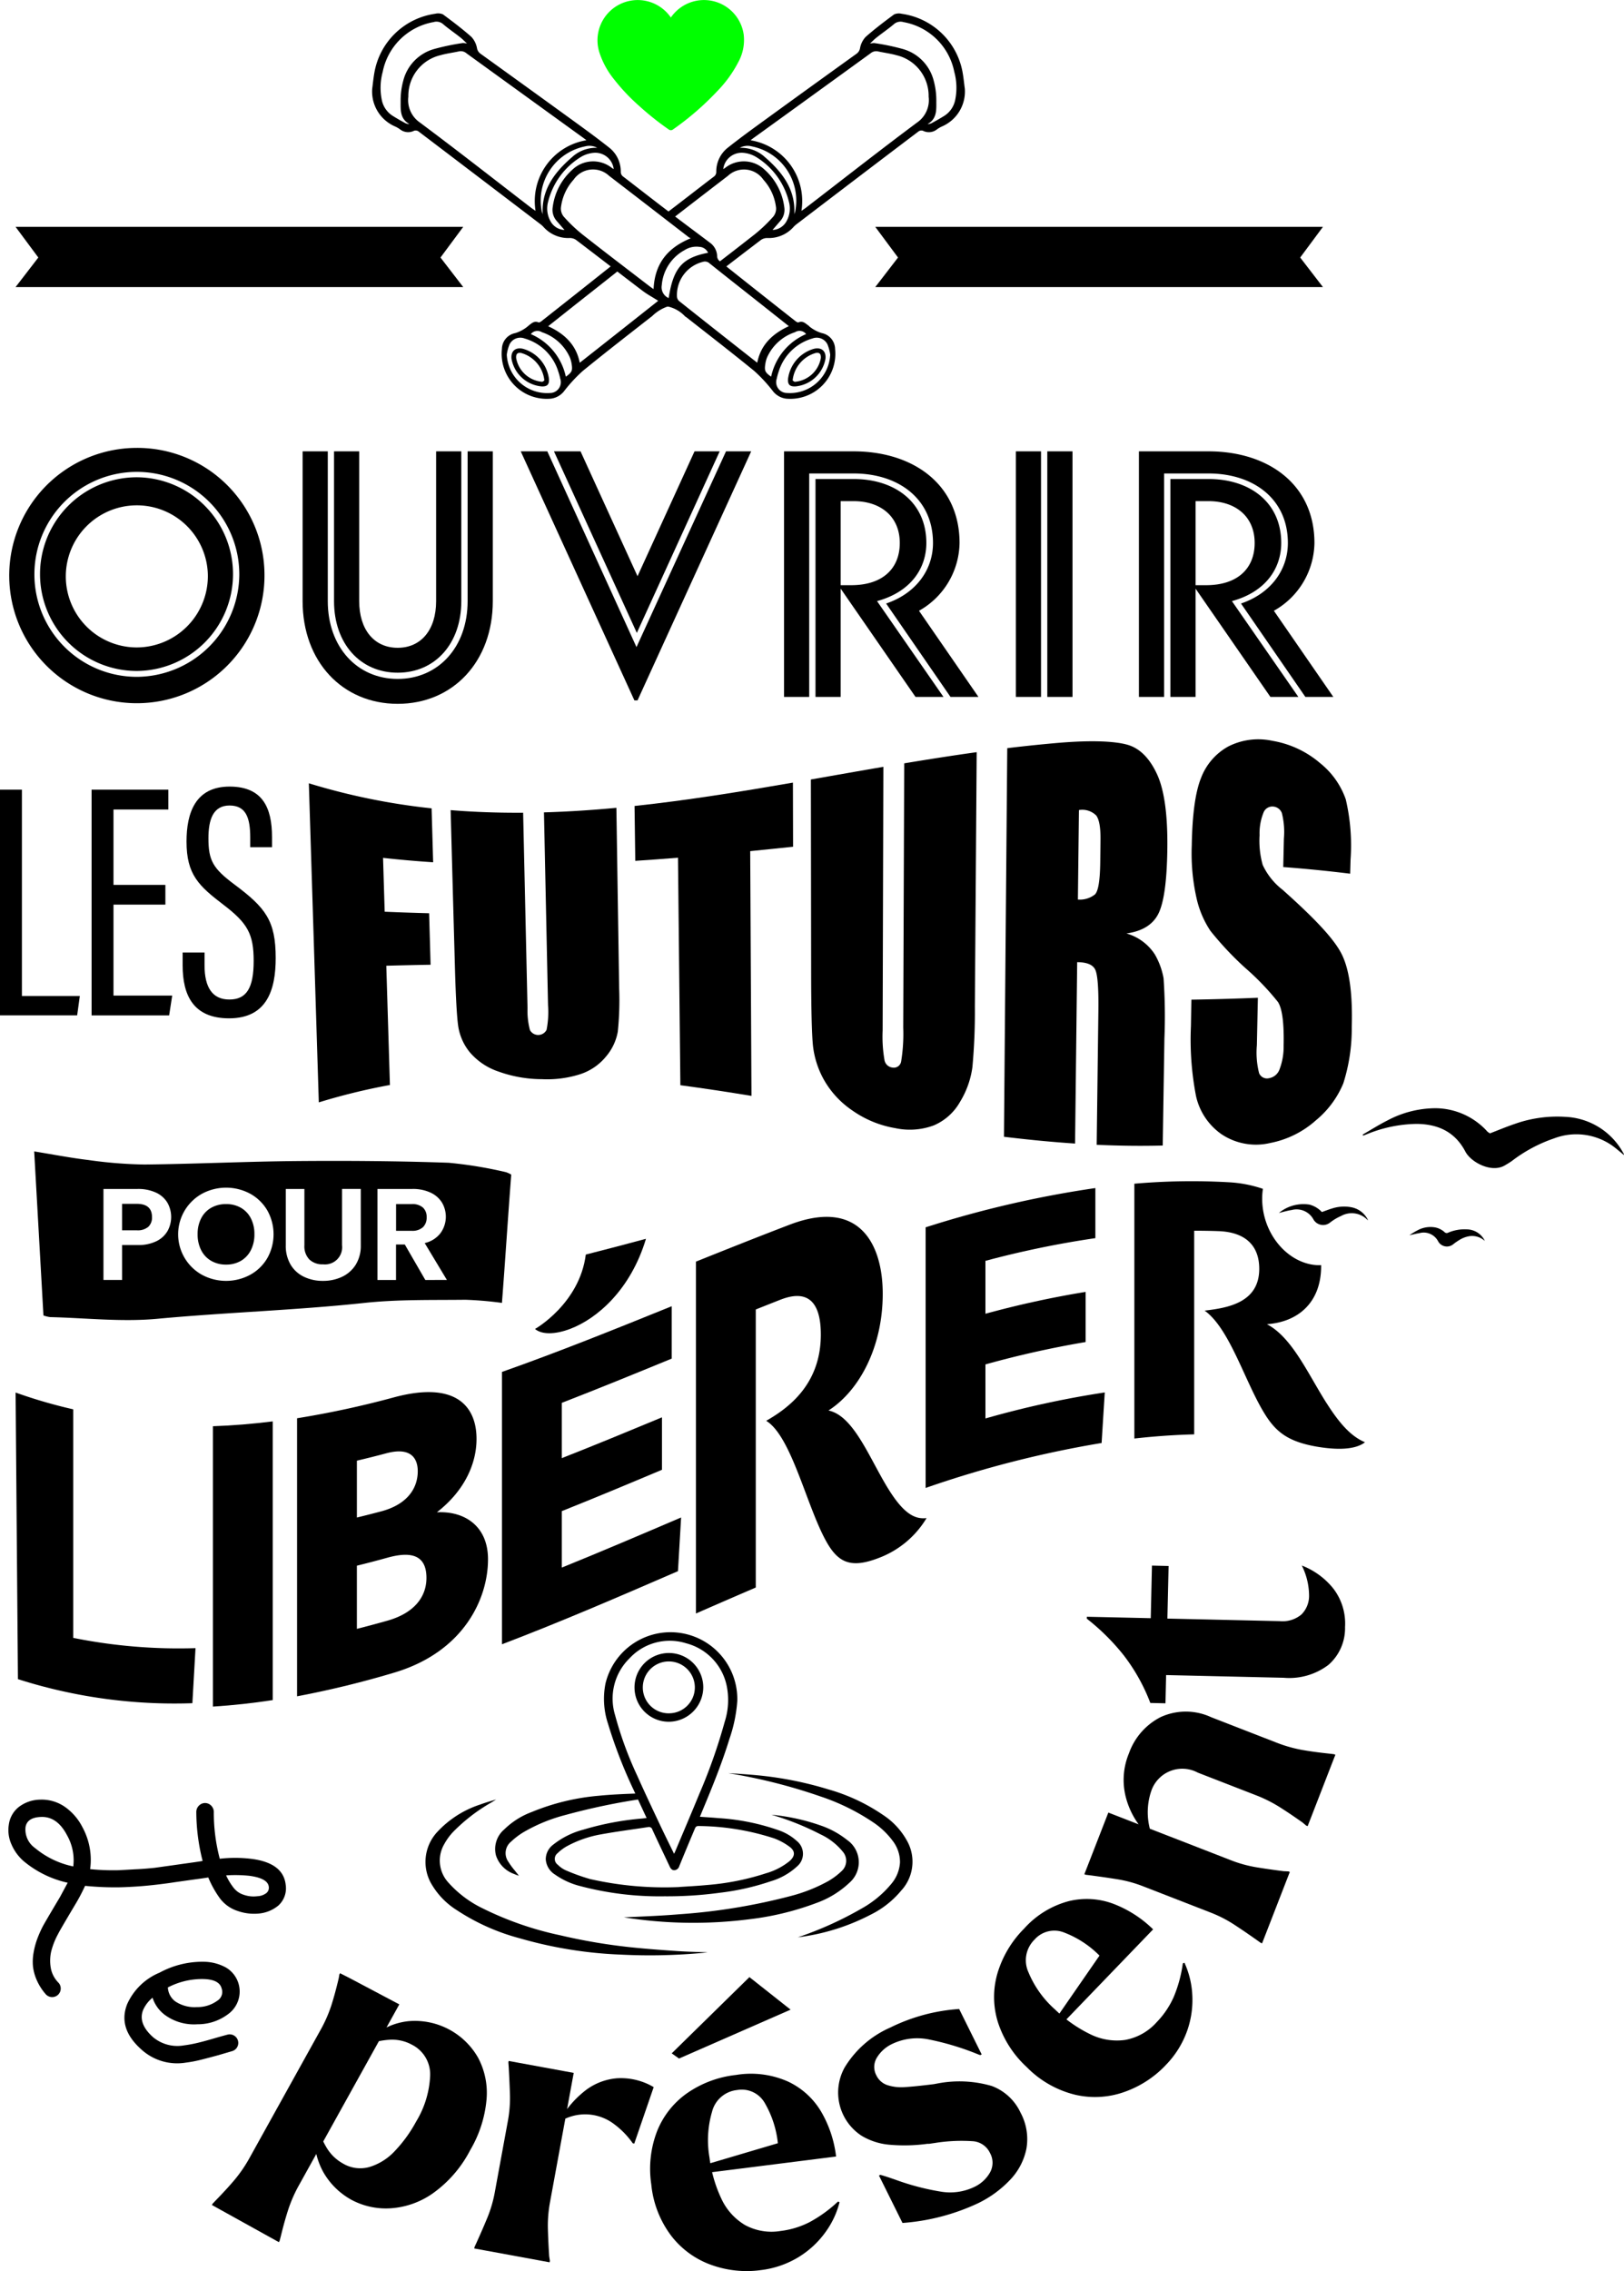 <svg id="Groupe_1390" data-name="Groupe 1390" xmlns="http://www.w3.org/2000/svg" xmlns:xlink="http://www.w3.org/1999/xlink" width="221.765" height="310.038" viewBox="0 0 221.765 310.038">
  <defs>
    <clipPath id="clip-path">
      <rect id="Rectangle_306" data-name="Rectangle 306" width="221.765" height="310.038" fill="none"/>
    </clipPath>
  </defs>
  <g id="Groupe_1074" data-name="Groupe 1074" clip-path="url(#clip-path)">
    <path id="Tracé_2491" data-name="Tracé 2491" d="M35.617,54.223A17.428,17.428,0,1,1,18.19,36.991,17.366,17.366,0,0,1,35.617,54.223m-3.437,0A13.99,13.99,0,1,0,18.19,68.245,14.064,14.064,0,0,0,32.181,54.223m-.86,0A13.222,13.222,0,0,1,18.19,67.444,13.22,13.22,0,0,1,18.19,41,13.221,13.221,0,0,1,31.321,54.223m-3.438,0A9.7,9.7,0,1,0,18.19,64.232a9.743,9.743,0,0,0,9.693-10.009" transform="translate(0.498 24.154)"/>
    <path id="Tracé_2492" data-name="Tracé 2492" d="M50.972,37.277V57.721c0,8.262-5.443,14.022-12.987,14.022S25,65.982,25,57.721V37.277h3.438V57.721c0,6.278,4.01,10.622,9.549,10.622S47.534,64,47.534,57.721V37.277Zm-4.3,0V57.721c0,5.807-3.58,9.772-8.69,9.772s-8.69-3.965-8.69-9.772V37.277h3.437V57.721c0,3.918,2.055,6.372,5.253,6.372s5.251-2.455,5.251-6.372V37.277Z" transform="translate(16.322 24.341)"/>
    <path id="Tracé_2493" data-name="Tracé 2493" d="M74.486,37.277,58.968,71.27h-.43L43.02,37.277h3.628L58.824,64,71.048,37.277Zm-4.3,0L58.872,62.062,47.557,37.277h3.628l7.782,17.044L66.75,37.277Z" transform="translate(28.091 24.341)"/>
    <path id="Tracé_2494" data-name="Tracé 2494" d="M78.712,58.05c4.058-1.37,6.4-4.58,6.4-8.263,0-6.043-4.727-9.49-10.839-9.49H68.208V70.8H64.771V37.276h9.5c8.116,0,14.467,4.484,14.467,12.511A10.793,10.793,0,0,1,83.2,59.041L91.318,70.8H87.5Zm-6.207-2.031V70.8H69.067V41.053h5.205c5.633,0,9.931,3.164,9.931,8.734,0,3.4-2.053,6.658-6.733,7.933L86.542,70.8H82.724Zm0-11.944V55.548h1.433c4.344,0,6.637-2.314,6.637-5.761,0-3.635-2.627-5.713-6.3-5.713Z" transform="translate(42.293 24.34)"/>
    <path id="Tracé_2495" data-name="Tracé 2495" d="M87.359,70.8H83.921V37.277h3.438Zm4.3,0H88.217V37.277h3.438Z" transform="translate(54.798 24.341)"/>
    <path id="Tracé_2496" data-name="Tracé 2496" d="M108.028,58.05c4.06-1.37,6.4-4.58,6.4-8.263,0-6.043-4.727-9.49-10.839-9.49H97.526V70.8H94.089V37.276h9.5c8.116,0,14.467,4.484,14.467,12.511a10.793,10.793,0,0,1-5.539,9.253L120.634,70.8h-3.818Zm-6.205-2.031V70.8H98.385V41.053h5.205c5.632,0,9.931,3.164,9.931,8.734,0,3.4-2.053,6.658-6.734,7.933L115.859,70.8h-3.817Zm0-11.944V55.548h1.431c4.346,0,6.638-2.314,6.638-5.761,0-3.635-2.627-5.713-6.3-5.713Z" transform="translate(61.437 24.34)"/>
    <path id="Tracé_2497" data-name="Tracé 2497" d="M0,65.216H2.992V93.383H10.9l-.364,2.646H0Z" transform="translate(0 42.584)"/>
    <path id="Tracé_2498" data-name="Tracé 2498" d="M17.643,80.91H10.557V93.334h8.017l-.417,2.7H7.565V65.217H18.05v2.711H10.557V78.214h7.086Z" transform="translate(4.94 42.584)"/>
    <path id="Tracé_2499" data-name="Tracé 2499" d="M18.08,87.612v1.759c0,3.045,1.1,4.661,3.387,4.661,2.337,0,3.321-1.56,3.321-5.26,0-3.676-.826-5.166-4.126-7.675-3.359-2.57-5.043-4.1-5.043-8.635,0-3.868,1.18-7.529,5.941-7.5,4.417.03,5.734,2.846,5.734,6.895v1.379H24.318v-1.3c0-2.655-.544-4.39-2.823-4.39s-2.884,1.974-2.884,4.478c0,3.027.622,4.116,3.534,6.291,4.284,3.192,5.651,4.954,5.651,10.06,0,4.324-1.19,8.224-6.364,8.224-4.9,0-6.344-3.17-6.344-7.23V87.612Z" transform="translate(9.852 42.419)"/>
    <path id="Tracé_2500" data-name="Tracé 2500" d="M25.514,64.691a88.941,88.941,0,0,0,16.763,3.42q.107,3.682.21,7.362-3.422-.223-6.84-.6.112,3.675.223,7.351,3.035.129,6.068.208.1,3.516.2,7.03-3.022.052-6.047.136.248,8.14.494,16.28a85.074,85.074,0,0,0-9.71,2.374L25.514,64.691" transform="translate(16.66 42.241)"/>
    <path id="Tracé_2501" data-name="Tracé 2501" d="M59.865,66.715q.188,12.343.379,24.684a41.862,41.862,0,0,1-.188,5.881,7.152,7.152,0,0,1-1.587,3.365,7.579,7.579,0,0,1-3.542,2.436,14.859,14.859,0,0,1-5.227.681,17.656,17.656,0,0,1-5.929-1.038,8.851,8.851,0,0,1-3.9-2.608,7.362,7.362,0,0,1-1.6-3.551q-.283-1.9-.453-8.05-.3-10.741-.588-21.482c3.3.269,6.6.377,9.9.354l.6,26.7a10.228,10.228,0,0,0,.334,2.98,1.285,1.285,0,0,0,2.266-.038,12.68,12.68,0,0,0,.2-3.38l-.555-26.31c3.3-.094,6.6-.312,9.9-.622" transform="translate(24.306 43.563)"/>
    <path id="Tracé_2502" data-name="Tracé 2502" d="M74.049,64.636q.01,4.376.021,8.754-2.928.3-5.855.6.087,16.7.174,33.411c-3.237-.529-6.473-1.025-9.71-1.456q-.164-15.529-.324-31.058-2.918.236-5.833.428-.052-3.746-.1-7.491c7.209-.77,14.419-1.941,21.629-3.189" transform="translate(34.228 42.205)"/>
    <path id="Tracé_2503" data-name="Tracé 2503" d="M89.63,62.118q-.124,17.369-.248,34.737a82.477,82.477,0,0,1-.337,8.273,12.2,12.2,0,0,1-1.674,4.708,7.476,7.476,0,0,1-3.612,3.243,9.413,9.413,0,0,1-5.25.369,14.332,14.332,0,0,1-5.9-2.44,12.467,12.467,0,0,1-3.832-4.149,12.3,12.3,0,0,1-1.508-4.7q-.236-2.385-.245-9.926-.017-13.191-.036-26.381c3.3-.579,6.6-1.164,9.9-1.729q-.05,18-.1,36a18.612,18.612,0,0,0,.255,4.048,1.236,1.236,0,0,0,1.073,1.005,1.012,1.012,0,0,0,1.2-.841,23.268,23.268,0,0,0,.284-4.613q.067-18.038.134-36.074c3.3-.55,6.6-1.068,9.9-1.526" transform="translate(43.741 40.561)"/>
    <path id="Tracé_2504" data-name="Tracé 2504" d="M83.386,62.161q3.5-.424,7.005-.726c4.67-.393,7.83-.212,9.476.278s2.979,1.843,3.982,4.015,1.474,5.628,1.4,10.354q-.1,6.476-1.231,8.7t-4.351,2.674a6.838,6.838,0,0,1,3.87,2.846,10.038,10.038,0,0,1,1.2,3.271,75.534,75.534,0,0,1,.116,8.205q-.117,7.314-.23,14.629c-3.005.079-6.012.036-9.019-.1q.117-9.181.231-18.363c.036-2.957-.1-4.79-.408-5.5s-1.139-1.061-2.488-1.069q-.144,12.382-.288,24.763c-3.237-.215-6.473-.534-9.71-.926q.223-26.525.45-53.05m9.789,8.452q-.072,6.107-.142,12.212a3.314,3.314,0,0,0,2.331-.7c.45-.448.686-1.889.719-4.324q.02-1.52.038-3.038.035-2.628-.6-3.428a2.705,2.705,0,0,0-2.346-.726" transform="translate(54.154 39.976)"/>
    <path id="Tracé_2505" data-name="Tracé 2505" d="M120.136,79.4q-4.57-.565-9.141-.909.045-1.934.088-3.87a10.559,10.559,0,0,0-.274-3.493,1.369,1.369,0,0,0-1.155-.893,1.291,1.291,0,0,0-1.369.863,7.545,7.545,0,0,0-.522,3.05,12.194,12.194,0,0,0,.428,4.053A9.119,9.119,0,0,0,110.9,81.59c4.3,3.835,6.967,6.625,8.043,8.726s1.539,5.41,1.408,10.029a24.659,24.659,0,0,1-1.15,7.665,12.916,12.916,0,0,1-3.726,5.04,13.085,13.085,0,0,1-6.268,3.113,8.464,8.464,0,0,1-6.61-1.177,8.613,8.613,0,0,1-3.516-5.245,40.567,40.567,0,0,1-.691-9.534q.03-1.805.061-3.612,4.54-.072,9.08-.261-.067,3.238-.136,6.478a11.392,11.392,0,0,0,.3,3.808,1.16,1.16,0,0,0,1.336.7,1.859,1.859,0,0,0,1.471-1.246,8.672,8.672,0,0,0,.545-3.205c.068-3.058-.187-5.033-.769-5.949a35.2,35.2,0,0,0-4.476-4.661,43.637,43.637,0,0,1-4.746-5.05,13.22,13.22,0,0,1-1.893-4.435,27.8,27.8,0,0,1-.66-7.238c.071-4.228.494-7.309,1.271-9.217a8.239,8.239,0,0,1,3.688-4.275,9.052,9.052,0,0,1,6.051-.785,13.432,13.432,0,0,1,6.533,3.061,10.92,10.92,0,0,1,3.486,4.927,27.585,27.585,0,0,1,.653,8.273c-.017.628-.035,1.258-.053,1.886" transform="translate(64.238 39.875)"/>
    <path id="Tracé_2506" data-name="Tracé 2506" d="M62.416,18.736H1.287l3.106,4.187L1.287,26.956h61.13l-3.106-4.033Z" transform="translate(0.84 12.234)"/>
    <path id="Tracé_2507" data-name="Tracé 2507" d="M133.438,18.736H72.308l3.106,4.187-3.106,4.033h61.13l-3.106-4.033Z" transform="translate(47.215 12.234)"/>
    <path id="Tracé_2508" data-name="Tracé 2508" d="M67.247,97.928a57.659,57.659,0,0,0-7.814-1.284c-6.85-.238-13.7-.291-20.555-.235-7,.056-13.989.4-20.984.473a59.919,59.919,0,0,1-7.67-.613c-2.428-.291-4.851-.762-7.4-1.175.422,7.485.841,14.915,1.263,22.394a4.469,4.469,0,0,0,.9.225c4.889.117,9.791.684,14.665.23,9.427-.878,18.834-1.157,28.257-2.165,4.6-.493,9.209-.375,13.814-.43a48.914,48.914,0,0,1,4.974.426c.425-5.4.841-12.029,1.271-17.51a3.463,3.463,0,0,0-.721-.336m-46.2,8.007a3.518,3.518,0,0,1-1.509,1.405,5.554,5.554,0,0,1-2.587.534H14.825v4.77H12.283V100.22h4.668a5.74,5.74,0,0,1,2.506.5,3.516,3.516,0,0,1,1.554,1.37,3.952,3.952,0,0,1,.036,3.845m13.6,3.746a6.109,6.109,0,0,1-2.352,2.27,6.938,6.938,0,0,1-6.537,0,6.329,6.329,0,0,1,0-11.088,6.946,6.946,0,0,1,6.547,0,6.125,6.125,0,0,1,2.342,2.268,6.648,6.648,0,0,1,0,6.551m12.777-1.789a4.88,4.88,0,0,1-.7,2.679,4.406,4.406,0,0,1-1.871,1.645,6.033,6.033,0,0,1-2.607.552,5.864,5.864,0,0,1-2.569-.552,4.245,4.245,0,0,1-1.827-1.645,5.033,5.033,0,0,1-.671-2.679V100.22h2.542v7.69a2.6,2.6,0,0,0,.673,1.931,2.562,2.562,0,0,0,1.888.668,2.34,2.34,0,0,0,2.58-2.6v-7.69h2.56Zm8.809,4.752-2.8-4.842h-1.2v4.842H49.7V100.22h4.759a5.64,5.64,0,0,1,2.506.507,3.587,3.587,0,0,1,1.554,1.37,3.8,3.8,0,0,1-.208,4.147,3.751,3.751,0,0,1-2.162,1.362l3.033,5.037Z" transform="translate(1.845 62.092)"/>
    <path id="Tracé_2509" data-name="Tracé 2509" d="M22.229,99.943a3.992,3.992,0,0,0-2.017-.5,4.036,4.036,0,0,0-2.025.5,3.448,3.448,0,0,0-1.372,1.433,4.62,4.62,0,0,0-.489,2.18,4.669,4.669,0,0,0,.489,2.189,3.5,3.5,0,0,0,1.372,1.451,3.99,3.99,0,0,0,2.025.507,3.947,3.947,0,0,0,2.017-.507,3.514,3.514,0,0,0,1.362-1.451,4.689,4.689,0,0,0,.491-2.189,4.64,4.64,0,0,0-.491-2.18,3.467,3.467,0,0,0-1.362-1.433" transform="translate(10.66 64.934)"/>
    <path id="Tracé_2510" data-name="Tracé 2510" d="M36.388,99.915a2.2,2.2,0,0,0-1.544-.471H32.72v3.648h2.124a2.145,2.145,0,0,0,1.544-.489,1.8,1.8,0,0,0,.509-1.36,1.729,1.729,0,0,0-.509-1.327" transform="translate(21.365 64.933)"/>
    <path id="Tracé_2511" data-name="Tracé 2511" d="M12.1,99.423H10.085v3.613H12.1a2.235,2.235,0,0,0,1.562-.471,1.724,1.724,0,0,0,.509-1.327q0-1.815-2.071-1.815" transform="translate(6.585 64.92)"/>
    <path id="Tracé_2512" data-name="Tracé 2512" d="M9.158,148.5a72.793,72.793,0,0,0,16.7,1.4q-.213,3.756-.428,7.518a70.327,70.327,0,0,1-23.821-3.284q-.159-19.558-.319-39.126A68.652,68.652,0,0,0,9.158,117.3Z" transform="translate(0.84 75.096)"/>
    <path id="Tracé_2513" data-name="Tracé 2513" d="M25.757,155.439c-2.722.415-5.445.716-8.169.886V118.051c2.722-.093,5.445-.321,8.169-.66Z" transform="translate(11.484 76.652)"/>
    <path id="Tracé_2514" data-name="Tracé 2514" d="M38.032,153.2a131.455,131.455,0,0,1-13.49,3.3V118.542A128.275,128.275,0,0,0,37.6,115.734c8.837-2.433,11.452,1.375,11.448,5.633,0,3.238-1.521,6.99-5.415,10.012,3.8-.193,6.984,1.891,6.982,6.414,0,5.361-3.275,12.539-12.587,15.407M36.7,123.332q-1.993.531-3.99,1,0,3.88,0,7.761,1.686-.407,3.372-.856c3.513-.95,4.942-3.129,4.939-5.476,0-1.509-.716-3.4-4.321-2.43m.188,14.244q-2.09.58-4.179,1.094,0,4.312,0,8.625,2.112-.536,4.227-1.136c3.706-1.066,5.275-3.319,5.273-5.823,0-3.266-2.281-3.605-5.321-2.76" transform="translate(16.025 75.073)"/>
    <path id="Tracé_2515" data-name="Tracé 2515" d="M49.638,147.195c5.432-2.2,10.863-4.521,16.293-6.842q-.213,3.665-.428,7.328c-8.01,3.471-16.024,6.934-24.036,9.984v-37.18c7.728-2.726,15.454-5.842,23.181-8.969q0,3.575,0,7.149c-5,2.055-10.007,4.1-15.011,6.04v7.549c4.559-1.793,9.118-3.676,13.68-5.571v7.159c-4.561,1.921-9.119,3.827-13.68,5.645v7.708m11.495-44.883c-2.088,6.949-6.65,10.88-10.308,12.28-2.137.822-3.941.8-4.845.025,0,.017,6.083-3.443,6.936-10.154q4.111-1.044,8.217-2.151" transform="translate(27.077 66.806)"/>
    <path id="Tracé_2516" data-name="Tracé 2516" d="M84.638,129.574a129.983,129.983,0,0,1,16.293-3.552q-.216,3.446-.43,6.9a145.45,145.45,0,0,0-24.034,6.139V103.481A144.138,144.138,0,0,1,99.648,98.12q0,3.419,0,6.837a130.874,130.874,0,0,0-15.011,3.1v7.222a133.093,133.093,0,0,1,13.68-2.984q0,3.424,0,6.845a134.073,134.073,0,0,0-13.68,3.056Z" transform="translate(49.93 64.069)"/>
    <path id="Tracé_2517" data-name="Tracé 2517" d="M69.036,111.806c-1.122.441-2.25.888-3.372,1.337V151.1q-4.084,1.753-8.171,3.547V106.61c4.291-1.721,8.582-3.432,12.873-5.071m0,0c9.6-3.625,12.634,2.87,12.635,9.455,0,7.253-3.182,13.23-7.41,15.94,3.468.717,5.605,6.567,8.171,10.7,2.136,3.446,3.655,4.172,5.225,3.987a12.907,12.907,0,0,1-6.652,5.489c-3.8,1.443-5.508.524-7.124-2.448-2.663-4.878-4.7-14.22-8.123-16.321,3.134-1.793,7.461-5.051,7.458-11.777,0-4.25-1.617-6.28-5.511-4.756" transform="translate(37.541 65.622)"/>
    <path id="Tracé_2518" data-name="Tracé 2518" d="M119.98,127.885c-2.567-4.027-4.708-9-8.171-10.812,4.227-.286,7.41-2.924,7.409-7.942,0-.04,0-.078,0-.117a5.973,5.973,0,0,1-1.407-.106c-3.675-.714-6.648-4.561-6.645-8.977a8.781,8.781,0,0,1,.1-1.334,17.173,17.173,0,0,0-4.681-.9,89.989,89.989,0,0,0-12.873.2v34.787c2.726-.307,5.447-.5,8.171-.57v-27.8c1.124,0,2.246.017,3.374.058,3.891.164,5.509,2.218,5.509,5.141,0,4.635-4.324,5.341-7.458,5.709,3.417,2.451,5.465,9.612,8.123,13.959,1.608,2.666,3.332,3.922,7.124,4.6,1.666.284,4.989.712,6.65-.587-1.565-.683-3.086-1.942-5.223-5.314" transform="translate(61.19 63.699)"/>
    <path id="Tracé_2519" data-name="Tracé 2519" d="M112.569,95.129c1.122-.645,2.218-1.344,3.374-1.924a14.064,14.064,0,0,1,6.6-1.678,9.637,9.637,0,0,1,6.891,3,1.513,1.513,0,0,0,.531.43c1.129-.433,2.245-.906,3.39-1.291a17.293,17.293,0,0,1,6.861-.962,9.476,9.476,0,0,1,7.911,4.87,2.608,2.608,0,0,1,.132.263c.01.025-.01.06-.013.071-.554-.445-1.091-.929-1.679-1.336a8.547,8.547,0,0,0-7.848-.929,20.1,20.1,0,0,0-5.734,3.061c-.317.231-.661.431-1,.631-1.82,1.073-4.622-.428-5.387-1.888-1.415-2.7-3.737-3.759-6.673-3.78A18.5,18.5,0,0,0,113.09,95.1c-.147.058-.3.112-.446.167l-.074-.142" transform="translate(73.504 59.763)"/>
    <path id="Tracé_2520" data-name="Tracé 2520" d="M105.649,100.673a5.263,5.263,0,0,1,4.182-1.147,3.522,3.522,0,0,1,1.691,1.015c.483-.17.931-.35,1.393-.486a5.322,5.322,0,0,1,2.646-.165,3.167,3.167,0,0,1,2.263,1.757c-.033-.012-.056-.012-.068-.023a2.979,2.979,0,0,0-3.605-.547,7,7,0,0,0-1.511.9,1.517,1.517,0,0,1-2.258-.41,2.617,2.617,0,0,0-2.989-1.3c-.577.083-1.141.261-1.746.4" transform="translate(68.985 64.922)"/>
    <path id="Tracé_2521" data-name="Tracé 2521" d="M126.735,103.242a2.6,2.6,0,0,0-2-.665,3.661,3.661,0,0,0-1.5.547,8.188,8.188,0,0,0-.772.531,1.367,1.367,0,0,1-2.109-.367,2.219,2.219,0,0,0-2.57-1.107c-.446.058-.884.2-1.354.266.357-.213.7-.446,1.074-.636a3.7,3.7,0,0,1,2.435-.418,2.7,2.7,0,0,1,1.3.648.4.4,0,0,0,.478.074,5.752,5.752,0,0,1,2.67-.45,2.767,2.767,0,0,1,2.306,1.486.858.858,0,0,1,.035.091" transform="translate(76.028 66.167)"/>
    <path id="Tracé_2522" data-name="Tracé 2522" d="M27.215,156.993a27.369,27.369,0,0,1-.861-6.714,1.212,1.212,0,0,1,.35-.82,1.16,1.16,0,0,1,1.648-.043,1.244,1.244,0,0,1,.393.828,24.6,24.6,0,0,0,.813,6.455,18.485,18.485,0,0,1,4.3.012q4.359.548,4.7,3.522a3.173,3.173,0,0,1-1,2.856,4.866,4.866,0,0,1-2.612,1.086,6.767,6.767,0,0,1-2.972-.357,4.913,4.913,0,0,1-2.4-1.717,13.853,13.853,0,0,1-1.585-2.846q-.481.082-2.109.3l-2.506.354q-.917.146-2.337.314t-2.679.256c-.843.056-1.674.1-2.5.119a41,41,0,0,1-4.693-.2,25.446,25.446,0,0,1-1.428,2.689q-2.07,3.476-2.278,3.922a10.142,10.142,0,0,0-.934,2.4,5.758,5.758,0,0,0-.048,2.167,3.8,3.8,0,0,0,1.071,2.061,1.164,1.164,0,0,1,.289.866A1.17,1.17,0,0,1,5.8,175.2a7.428,7.428,0,0,1-1.225-1.912,6.543,6.543,0,0,1-.524-1.891,6.86,6.86,0,0,1,.083-1.878,10.6,10.6,0,0,1,.476-1.815,16.046,16.046,0,0,1,.759-1.731q.3-.573,2.37-4.048l1.05-1.95a14.137,14.137,0,0,1-6.015-2.952,6.338,6.338,0,0,1-1.661-2.286,4.723,4.723,0,0,1-.364-2.665,3.714,3.714,0,0,1,1.306-2.392A4.914,4.914,0,0,1,5,148.631a5.549,5.549,0,0,1,3.407.985,7.536,7.536,0,0,1,2.38,2.742,9.3,9.3,0,0,1,1.069,5.761,31.68,31.68,0,0,0,3.936.145l2.265-.127q1.141-.045,2.608-.2l2.068-.288,2.506-.354q1.85-.253,1.972-.3m-17.659.759a6.925,6.925,0,0,0-.853-4.268q-1.359-2.6-3.584-2.491-1.87.077-2.081,1.4a3.094,3.094,0,0,0,1.311,2.853,11.908,11.908,0,0,0,5.207,2.5m20.872,1.22a8.335,8.335,0,0,0,1.033,1.706,2.78,2.78,0,0,0,1.359.941,4.032,4.032,0,0,0,1.874.2,2.131,2.131,0,0,0,1.266-.458.939.939,0,0,0,.294-.846q-.139-1.153-2.663-1.484a18.594,18.594,0,0,0-3.164-.056" transform="translate(0.452 97.049)"/>
    <path id="Tracé_2523" data-name="Tracé 2523" d="M14.123,166.928a4.472,4.472,0,0,0-1.3,1.7q-.7,1.81,1.312,3.64a5.158,5.158,0,0,0,4.255,1.17,17.1,17.1,0,0,0,1.855-.339c.62-.147,1.326-.339,2.117-.57s1.469-.423,2.038-.57a1.172,1.172,0,0,1,1.263,1.741,1.171,1.171,0,0,1-.737.539l-1.845.542q-1.247.34-2.327.612a17.222,17.222,0,0,1-2.1.4,7.259,7.259,0,0,1-6.075-1.81Q9.346,171.1,10.657,167.8a8.338,8.338,0,0,1,4.425-4.294,12.264,12.264,0,0,1,6.167-1.483,6.44,6.44,0,0,1,2.9.787,3.805,3.805,0,0,1,.274,6.372,6.87,6.87,0,0,1-4.18,1.372,6.738,6.738,0,0,1-4.425-1.265,4.752,4.752,0,0,1-1.7-2.365m2.094-1.4a2.534,2.534,0,0,0,1,1.9,4.767,4.767,0,0,0,2.98.785,4.6,4.6,0,0,0,2.78-.874,1.405,1.405,0,0,0,.582-1.674q-.312-1.21-2.423-1.279a10.108,10.108,0,0,0-4.921,1.146" transform="translate(6.711 105.791)"/>
    <path id="Tracé_2524" data-name="Tracé 2524" d="M18.707,195.272l-1.2-.668.1-.18.44-.464q1.535-1.572,2.615-2.861a18.959,18.959,0,0,0,2.007-2.962l9.65-17.388a18.855,18.855,0,0,0,1.465-3.293q.511-1.577,1.007-3.665a5.964,5.964,0,0,0,.116-.645l.1-.18,1.225.62,6.865,3.633L29.41,191.878a19.083,19.083,0,0,0-1.451,3.27q-.526,1.6-1.045,3.732l-.162.62-.1.18-1.2-.666Zm17.766-1.423a9.923,9.923,0,0,1-3.756-3.737,9.784,9.784,0,0,1-1.139-5.949l.369-.446a10.168,10.168,0,0,0,1.258,3.121,5.966,5.966,0,0,0,2.189,2.1,4.61,4.61,0,0,0,3.63.479,7.814,7.814,0,0,0,3.427-2.144,18.735,18.735,0,0,0,2.949-4.065,13.133,13.133,0,0,0,1.908-6.266,4.52,4.52,0,0,0-2.491-4.218,5.611,5.611,0,0,0-2.883-.684,9.968,9.968,0,0,0-3.451.774l.593-.851a8.909,8.909,0,0,1,5.319-2.455,9.93,9.93,0,0,1,9.478,5.023,10.216,10.216,0,0,1,1.136,5.681,16.511,16.511,0,0,1-2.235,6.913,16.566,16.566,0,0,1-5.07,5.87,11.287,11.287,0,0,1-5.86,2.065,10,10,0,0,1-5.37-1.208" transform="translate(11.43 106.411)"/>
    <path id="Tracé_2525" data-name="Tracé 2525" d="M40.53,196.06l-1.35-.248.036-.2.268-.582q.9-1.986,1.539-3.551a17.574,17.574,0,0,0,.98-3.443l1.752-9.552a17.106,17.106,0,0,0,.3-3.542q-.045-1.661-.172-3.891l-.045-.638.038-.2,1.35.248,7.534,1.382-3.223,17.578a17.535,17.535,0,0,0-.306,3.569q.04,1.688.177,3.865l.1.648-.036.2-1.4-.258Zm10.663-18.315a13.6,13.6,0,0,1,3.261-3.577,8.168,8.168,0,0,1,4.212-1.59,8.79,8.79,0,0,1,5.015,1.208l-2.65,7.706-.207-.038a11.419,11.419,0,0,0-2.6-2.656,6.522,6.522,0,0,0-7.265-.36Z" transform="translate(25.583 111.139)"/>
    <path id="Tracé_2526" data-name="Tracé 2526" d="M68.712,203.3a14.283,14.283,0,0,1-6.585-.7,11.99,11.99,0,0,1-5.475-3.913,13.831,13.831,0,0,1-2.79-7.093,14.315,14.315,0,0,1,.784-7.258,11.58,11.58,0,0,1,4.106-5.205,14.473,14.473,0,0,1,6.686-2.489,12.483,12.483,0,0,1,7.09.9,10.355,10.355,0,0,1,4.544,4.136,15.806,15.806,0,0,1,2.025,6.1L60.7,190.1l-.026-1.038,10.472-3.1a13.7,13.7,0,0,0-1.822-5.549,3.61,3.61,0,0,0-3.732-1.714,3.946,3.946,0,0,0-3.432,2.96,13.839,13.839,0,0,0-.35,6.266,18.463,18.463,0,0,0,1.651,5.675,8.182,8.182,0,0,0,3.189,3.526,7.584,7.584,0,0,0,4.9.812,11.778,11.778,0,0,0,3.921-1.2,18.246,18.246,0,0,0,3.878-2.808l.222.076a11.89,11.89,0,0,1-1.883,4.04,12.648,12.648,0,0,1-3.665,3.432,12.819,12.819,0,0,1-5.308,1.818m4.169-35.569-5.622-4.441L56.65,173.694l1,.706Z" transform="translate(35.075 106.622)"/>
    <path id="Tracé_2527" data-name="Tracé 2527" d="M88.38,192.428a29.342,29.342,0,0,1-10.334,2.7l-3.213-6.476.19-.094q.679.181,2.108.683a33.955,33.955,0,0,0,6.166,1.613,7.609,7.609,0,0,0,4.524-.63,4.792,4.792,0,0,0,2.187-2.008,2.735,2.735,0,0,0-.015-2.645,2.808,2.808,0,0,0-2.3-1.6,23.049,23.049,0,0,0-5.166.228l-.825.121h-.235a23.284,23.284,0,0,1-5.247.124,8.88,8.88,0,0,1-3.759-1.22,7.043,7.043,0,0,1-2.321-9.313,13.706,13.706,0,0,1,6.228-5.455,24.944,24.944,0,0,1,9.414-2.537l3.076,6.2-.188.094-.212-.068a37.013,37.013,0,0,0-6.772-2.061,7.921,7.921,0,0,0-5.04.6,4.844,4.844,0,0,0-2.1,1.879,2.417,2.417,0,0,0-.064,2.425,2.549,2.549,0,0,0,1.512,1.326,6.243,6.243,0,0,0,2.432.264q1.4-.089,3.9-.4l.542-.1a15.785,15.785,0,0,1,7.369.35,7.05,7.05,0,0,1,3.919,3.62,7.619,7.619,0,0,1,.808,4.961,8.6,8.6,0,0,1-2.25,4.26,15.025,15.025,0,0,1-4.331,3.157" transform="translate(45.194 108.342)"/>
    <path id="Tracé_2528" data-name="Tracé 2528" d="M105.493,179.589a14.288,14.288,0,0,1-5.569,3.584,11.966,11.966,0,0,1-6.719.387,13.841,13.841,0,0,1-6.62-3.774,14.318,14.318,0,0,1-3.942-6.144,11.565,11.565,0,0,1-.068-6.63,14.478,14.478,0,0,1,3.648-6.132,12.465,12.465,0,0,1,6.085-3.747,10.359,10.359,0,0,1,6.133.37,15.8,15.8,0,0,1,5.4,3.478L90.977,174.335l-.671-.793,6.212-8.979a13.65,13.65,0,0,0-4.9-3.179,3.6,3.6,0,0,0-3.98,1.005,3.944,3.944,0,0,0-.817,4.458,13.863,13.863,0,0,0,3.658,5.1,18.5,18.5,0,0,0,4.845,3.384,8.2,8.2,0,0,0,4.694.745,7.573,7.573,0,0,0,4.323-2.438,11.79,11.79,0,0,0,2.3-3.4,18.171,18.171,0,0,0,1.258-4.618l.221-.081a11.9,11.9,0,0,1,1.066,4.329,12.632,12.632,0,0,1-.7,4.97,12.83,12.83,0,0,1-2.994,4.746" transform="translate(53.623 102.408)"/>
    <path id="Tracé_2529" data-name="Tracé 2529" d="M114.345,171.715l-.5,1.281-.192-.076-.521-.372q-1.783-1.26-3.2-2.179a17.4,17.4,0,0,0-3.2-1.612l-9.05-3.519a17.111,17.111,0,0,0-3.422-.964q-1.641-.268-3.855-.564l-.635-.076-.193-.076.5-1.279,2.777-7.139,16.657,6.478a17.6,17.6,0,0,0,3.445.972q1.666.278,3.832.554l.653.028.193.074-.517,1.329Zm6.223-16-.5,1.279-.193-.074-.5-.422q-1.783-1.26-3.208-2.154a18.924,18.924,0,0,0-3.205-1.589l-7.9-3.07a4.474,4.474,0,0,0-6.334,2.468,9,9,0,0,0,.155,6.294l-.906-.521a10.966,10.966,0,0,1-2.755-4.956,9.459,9.459,0,0,1,.446-5.919,8.864,8.864,0,0,1,4.332-4.946,8.234,8.234,0,0,1,6.895.017l8.858,3.445a19.047,19.047,0,0,0,3.435,1q1.656.3,3.841.529l.635.076.192.076-.5,1.279Z" transform="translate(58.496 92.304)"/>
    <path id="Tracé_2530" data-name="Tracé 2530" d="M125.046,137.674a6.634,6.634,0,0,1-2.263,5.18,8.847,8.847,0,0,1-6.111,1.762l-16.06-.369-.088,3.856-2.066-.048a25.512,25.512,0,0,0-3.673-6.557,30.106,30.106,0,0,0-5-4.949l.007-.264,26.335.6a4.012,4.012,0,0,0,2.967-.909,3.6,3.6,0,0,0,1.041-2.645,9.313,9.313,0,0,0-.992-4.038,10.207,10.207,0,0,1,4.318,3.162,7.847,7.847,0,0,1,1.587,5.215M98.54,146.737l-.167-4.02.307-13.414,2.273.053-.4,17.427Z" transform="translate(58.625 84.426)"/>
    <path id="Tracé_2531" data-name="Tracé 2531" d="M71.185,35.687l-.825-.549-.59-1.612L68.395,32.15,64.347,29.2l-.476-.734.466-.354C66.363,26.569,68.37,25,70.4,23.452a.872.872,0,0,0,.407-.788,4.052,4.052,0,0,1,1.646-3.275c1.7-1.346,3.455-2.613,5.208-3.886q6.137-4.456,12.295-8.881a1.259,1.259,0,0,0,.486-.82,2.991,2.991,0,0,1,.737-1.463c1.233-1.083,2.546-2.081,3.866-3.056a1.535,1.535,0,0,1,.985-.076,9.742,9.742,0,0,1,8.23,7.85c.141.767.215,1.546.319,2.319a5.111,5.111,0,0,1-3.122,5.07,4.1,4.1,0,0,0-.669.4,1.689,1.689,0,0,1-1.815.162.776.776,0,0,0-.663.089q-8.4,6.36-16.766,12.751a3.945,3.945,0,0,0-.428.42,4.434,4.434,0,0,1-3.405,1.38,1.592,1.592,0,0,0-.929.271q-2.532,1.922-5.047,3.863Zm-6.623,5.167a5.635,5.635,0,0,0-2.61,1.436c-3.189,2.5-6.4,4.979-9.538,7.542a20.746,20.746,0,0,0-2.506,2.708,2.633,2.633,0,0,1-1.764,1.035,6.067,6.067,0,0,1-6.61-6.686,2.161,2.161,0,0,1,1.759-2.094,5.058,5.058,0,0,0,1.947-1.117c.355-.26.671-.577,1.187-.344.109.05.341-.073.469-.175q4.86-3.828,9.7-7.678c.243-.193.253-.193.5-.387Zm17.67-12.644c.324-.225.575-.383.808-.564,5.04-3.876,10.04-7.8,15.138-11.6a3.8,3.8,0,0,0,1.628-3.62A5.781,5.781,0,0,0,95.365,6.7c-.823-.236-1.686-.339-2.526-.524a1.277,1.277,0,0,0-1.106.276q-7.986,5.794-15.987,11.566c-.165.121-.322.253-.544.426a8.329,8.329,0,0,1,7.03,9.769m-11.32,7.05q2.6-1.993,5.172-4.013a20.646,20.646,0,0,0,2.5-2.4,1.809,1.809,0,0,0,.388-1.246,6.914,6.914,0,0,0-1.749-3.881,3.3,3.3,0,0,0-4.974-.534q-3.8,2.911-7.58,5.84c2.9,2.5,4.83,2.736,6.247,6.238m-18.9,13.594a.712.712,0,0,0,.155-.053q5.343-4.205,10.672-8.425a.645.645,0,0,0,.159-.2c.078-.144-5.243-4.42-5.64-4.1-1.754,1.4-3.516,2.779-5.273,4.167-1.474,1.165-2.947,2.336-4.481,3.551,2.291,1.031,3.949,2.544,4.408,5.068M91.4,5.363a3.112,3.112,0,0,1,.878-.159A30.875,30.875,0,0,1,96.2,6.02a5.948,5.948,0,0,1,4.116,4.2,10.222,10.222,0,0,1,.369,2.784c-.008,1.124.137,2.38-1.127,3.078-.021.012-.02.069-.046.183a1.857,1.857,0,0,0,.572-.093c.618-.331,1.228-.676,1.822-1.048A3.422,3.422,0,0,0,103.43,12.9a8.336,8.336,0,0,0-.124-3.873A8.69,8.69,0,0,0,96.3,2.173a1.456,1.456,0,0,0-1.388.309c-.747.635-1.565,1.187-2.336,1.8-.372.294-.7.643-1.174,1.083M42.03,47.646a5.6,5.6,0,0,0,5.99,5.329A1.565,1.565,0,0,0,49.5,50.917a8.315,8.315,0,0,0-.271-.984,6.852,6.852,0,0,0-4.656-4.567,1.726,1.726,0,0,0-2.162.853,5.864,5.864,0,0,0-.38,1.427M78.218,30.718a2.358,2.358,0,0,0,2.2-1.294,3.6,3.6,0,0,0,.3-2.684A10.039,10.039,0,0,0,76.1,20.534a4.153,4.153,0,0,0-1.7-.519,2.616,2.616,0,0,0-2.822,2.461,4.488,4.488,0,0,0,.412-.253,4.019,4.019,0,0,1,5.248.221,8.182,8.182,0,0,1,2.688,5.1,2.214,2.214,0,0,1-.559,1.841c-.352.407-.7.815-1.149,1.331m-28.1,20.087c.977-.666,1.1-.919.926-1.964a4.268,4.268,0,0,0-.22-.8,6.439,6.439,0,0,0-3.873-3.526,1.224,1.224,0,0,0-1.683.374,8.091,8.091,0,0,1,4.85,5.921m23.49-31.279a4.739,4.739,0,0,1,3.668,1.2c2.531,2.184,4.4,4.688,3.964,8.3a5.368,5.368,0,0,0,.35-.941A7.638,7.638,0,0,0,75.6,19.141a2.311,2.311,0,0,0-1.99.385" transform="translate(27.089 0.761)"/>
    <path id="Tracé_2532" data-name="Tracé 2532" d="M71.185,35.687l-.825-.549-.59-1.612L68.395,32.15,64.347,29.2l-.476-.734.466-.354C66.363,26.569,68.37,25,70.4,23.452a.872.872,0,0,0,.407-.788,4.052,4.052,0,0,1,1.646-3.275c1.7-1.346,3.455-2.613,5.208-3.886q6.137-4.456,12.295-8.881a1.259,1.259,0,0,0,.486-.82,2.991,2.991,0,0,1,.737-1.463c1.233-1.083,2.546-2.081,3.866-3.056a1.535,1.535,0,0,1,.985-.076,9.742,9.742,0,0,1,8.23,7.85c.141.767.215,1.546.319,2.319a5.111,5.111,0,0,1-3.122,5.07,4.1,4.1,0,0,0-.669.4,1.689,1.689,0,0,1-1.815.162.776.776,0,0,0-.663.089q-8.4,6.36-16.766,12.751a3.945,3.945,0,0,0-.428.42,4.434,4.434,0,0,1-3.405,1.38,1.592,1.592,0,0,0-.929.271q-2.532,1.922-5.047,3.863Zm-6.623,5.167a5.635,5.635,0,0,0-2.61,1.436c-3.189,2.5-6.4,4.979-9.538,7.542a20.746,20.746,0,0,0-2.506,2.708,2.633,2.633,0,0,1-1.764,1.035,6.067,6.067,0,0,1-6.61-6.686,2.161,2.161,0,0,1,1.759-2.094,5.058,5.058,0,0,0,1.947-1.117c.355-.26.671-.577,1.187-.344.109.05.341-.073.469-.175q4.86-3.828,9.7-7.678c.243-.193.253-.193.5-.387Zm17.67-12.644c.324-.225.575-.383.808-.564,5.04-3.876,10.04-7.8,15.138-11.6a3.8,3.8,0,0,0,1.628-3.62A5.781,5.781,0,0,0,95.365,6.7c-.823-.236-1.686-.339-2.526-.524a1.277,1.277,0,0,0-1.106.276q-7.986,5.794-15.987,11.566c-.165.121-.322.253-.544.426A8.329,8.329,0,0,1,82.232,28.211Zm-11.32,7.05q2.6-1.993,5.172-4.013a20.646,20.646,0,0,0,2.5-2.4,1.809,1.809,0,0,0,.388-1.246,6.914,6.914,0,0,0-1.749-3.881,3.3,3.3,0,0,0-4.974-.534q-3.8,2.911-7.58,5.84C67.568,31.522,69.5,31.758,70.912,35.261Zm-18.9,13.594a.712.712,0,0,0,.155-.053q5.343-4.205,10.672-8.425a.645.645,0,0,0,.159-.2c.078-.144-5.243-4.42-5.64-4.1-1.754,1.4-3.516,2.779-5.273,4.167-1.474,1.165-2.947,2.336-4.481,3.551C49.89,44.818,51.548,46.331,52.007,48.855ZM91.4,5.363a3.112,3.112,0,0,1,.878-.159A30.875,30.875,0,0,1,96.2,6.02a5.948,5.948,0,0,1,4.116,4.2,10.222,10.222,0,0,1,.369,2.784c-.008,1.124.137,2.38-1.127,3.078-.021.012-.02.069-.046.183a1.857,1.857,0,0,0,.572-.093c.618-.331,1.228-.676,1.822-1.048A3.422,3.422,0,0,0,103.43,12.9a8.336,8.336,0,0,0-.124-3.873A8.69,8.69,0,0,0,96.3,2.173a1.456,1.456,0,0,0-1.388.309c-.747.635-1.565,1.187-2.336,1.8C92.2,4.575,91.872,4.924,91.4,5.363ZM42.03,47.646a5.6,5.6,0,0,0,5.99,5.329A1.565,1.565,0,0,0,49.5,50.917a8.315,8.315,0,0,0-.271-.984,6.852,6.852,0,0,0-4.656-4.567,1.726,1.726,0,0,0-2.162.853A5.864,5.864,0,0,0,42.03,47.646ZM78.218,30.718a2.358,2.358,0,0,0,2.2-1.294,3.6,3.6,0,0,0,.3-2.684A10.039,10.039,0,0,0,76.1,20.534a4.153,4.153,0,0,0-1.7-.519,2.616,2.616,0,0,0-2.822,2.461,4.488,4.488,0,0,0,.412-.253,4.019,4.019,0,0,1,5.248.221,8.182,8.182,0,0,1,2.688,5.1,2.214,2.214,0,0,1-.559,1.841C79.015,29.794,78.665,30.2,78.218,30.718Zm-28.1,20.087c.977-.666,1.1-.919.926-1.964a4.268,4.268,0,0,0-.22-.8,6.439,6.439,0,0,0-3.873-3.526,1.224,1.224,0,0,0-1.683.374A8.091,8.091,0,0,1,50.118,50.805Zm23.49-31.279a4.739,4.739,0,0,1,3.668,1.2c2.531,2.184,4.4,4.688,3.964,8.3a5.368,5.368,0,0,0,.35-.941A7.638,7.638,0,0,0,75.6,19.141,2.311,2.311,0,0,0,73.608,19.526Z" transform="translate(27.089 0.761)" fill="none" stroke="#000" stroke-miterlimit="10" stroke-width="0.171"/>
    <path id="Tracé_2533" data-name="Tracé 2533" d="M46.358,33.848a4.512,4.512,0,0,1-4.043-3.686c-.114-.99.486-1.517,1.463-1.284a4.835,4.835,0,0,1,3.479,4.035c.043.716-.185.954-.9.936m.445-.693a4.456,4.456,0,0,0-3.243-3.873c-.562-.1-.833.177-.78.8a4.026,4.026,0,0,0,3.613,3.3c.164,0,.324-.18.41-.231" transform="translate(27.621 18.82)"/>
    <path id="Tracé_2534" data-name="Tracé 2534" d="M46.358,33.848a4.512,4.512,0,0,1-4.043-3.686c-.114-.99.486-1.517,1.463-1.284a4.835,4.835,0,0,1,3.479,4.035C47.3,33.628,47.072,33.866,46.358,33.848Zm.445-.693a4.456,4.456,0,0,0-3.243-3.873c-.562-.1-.833.177-.78.8a4.026,4.026,0,0,0,3.613,3.3C46.556,33.384,46.716,33.207,46.8,33.155Z" transform="translate(27.621 18.82)" fill="none" stroke="#000" stroke-miterlimit="10" stroke-width="0.171"/>
    <path id="Tracé_2535" data-name="Tracé 2535" d="M31.119,9.057A9.738,9.738,0,0,1,39.349,1.2a1.542,1.542,0,0,1,.984.076c1.322.975,2.633,1.974,3.866,3.056A3,3,0,0,1,44.936,5.8a1.269,1.269,0,0,0,.486.818q6.156,4.431,12.3,8.883c1.752,1.273,3.511,2.541,5.207,3.884a4.053,4.053,0,0,1,1.646,3.276.872.872,0,0,0,.407.787C67,25,69.011,26.57,71.038,28.114c1.912,1.458,3.845,2.893,5.766,4.341a2.264,2.264,0,0,1,.932,1.805.954.954,0,0,0,.311.641q5.2,4.146,10.432,8.258c.129.1.359.225.468.175.516-.235.831.084,1.187.344a5.049,5.049,0,0,0,1.949,1.116,2.161,2.161,0,0,1,1.757,2.094,6.069,6.069,0,0,1-6.61,6.688,2.643,2.643,0,0,1-1.762-1.035,20.66,20.66,0,0,0-2.508-2.708c-3.139-2.564-6.349-5.04-9.538-7.544a4.645,4.645,0,0,0-2.365-1.3c-.478-.053-.9-.544-1.357-.831-.673-.43-1.385-.808-2.018-1.289-3.036-2.306-6.047-4.645-9.083-6.949a1.59,1.59,0,0,0-.931-.273,4.428,4.428,0,0,1-3.405-1.38,4.07,4.07,0,0,0-.426-.418q-8.378-6.385-16.768-12.753a.784.784,0,0,0-.661-.089,1.7,1.7,0,0,1-1.817-.16,3.991,3.991,0,0,0-.669-.4,5.109,5.109,0,0,1-3.122-5.07c.106-.772.18-1.55.321-2.317m29.053,9.386c-.22-.174-.377-.307-.544-.426Q51.634,12.234,43.64,6.448a1.28,1.28,0,0,0-1.106-.276c-.84.185-1.7.288-2.526.524a5.783,5.783,0,0,0-4.442,5.731,3.8,3.8,0,0,0,1.628,3.62c5.1,3.8,10.1,7.723,15.138,11.6.235.18.484.339.808.564a8.328,8.328,0,0,1,7.03-9.767m14.3,13.316a1.669,1.669,0,0,1-.436-.172c-3.638-2.8-7.266-5.612-10.91-8.405a3.3,3.3,0,0,0-4.974.534A6.919,6.919,0,0,0,56.4,27.6a1.814,1.814,0,0,0,.388,1.248,20.789,20.789,0,0,0,2.5,2.4c3.036,2.393,6.119,4.732,9.186,7.09.231.179.476.341.742.531.114-3.518,1.828-5.784,5.255-7.109m13.3,12.027c-1.534-1.215-3.005-2.384-4.481-3.551-2.154-1.7-4.318-3.4-6.461-5.116a1.009,1.009,0,0,0-.984-.213,4.757,4.757,0,0,0-3.6,4.8,1,1,0,0,0,.288.668Q77.86,44.605,83.21,48.8a.638.638,0,0,0,.155.055c.46-2.526,2.117-4.038,4.408-5.07M42.8,4.279c-.77-.61-1.589-1.162-2.336-1.8a1.453,1.453,0,0,0-1.388-.307A8.688,8.688,0,0,0,32.067,9.03a8.329,8.329,0,0,0-.124,3.871,3.422,3.422,0,0,0,1.521,2.223c.593.372,1.205.717,1.822,1.05a1.922,1.922,0,0,0,.574.091c-.028-.114-.025-.172-.048-.183-1.265-.7-1.117-1.954-1.127-3.078a10.148,10.148,0,0,1,.37-2.782,5.942,5.942,0,0,1,4.114-4.2A31.548,31.548,0,0,1,43.1,5.2a3.1,3.1,0,0,1,.876.159c-.473-.44-.8-.788-1.174-1.083M92.963,46.22a1.723,1.723,0,0,0-2.16-.853,6.849,6.849,0,0,0-4.658,4.565,8.345,8.345,0,0,0-.271.985,1.564,1.564,0,0,0,1.479,2.056,5.6,5.6,0,0,0,5.992-5.329,5.853,5.853,0,0,0-.382-1.425M56.007,29.386a2.205,2.205,0,0,1-.559-1.84,8.172,8.172,0,0,1,2.686-5.1,4.019,4.019,0,0,1,5.25-.22c.119.091.258.159.41.251a2.617,2.617,0,0,0-2.822-2.461,4.212,4.212,0,0,0-1.7.519,10.06,10.06,0,0,0-4.612,6.205,3.608,3.608,0,0,0,.3,2.686,2.361,2.361,0,0,0,2.2,1.294c-.445-.517-.8-.924-1.147-1.332M76.7,33.813a1.457,1.457,0,0,0-1.306-.96,3.093,3.093,0,0,0-2.071.463,6.065,6.065,0,0,0-3.149,4.838,1.7,1.7,0,0,0,1.094,1.9c.633-4.187,1.827-5.569,5.432-6.238M90.1,44.883a1.222,1.222,0,0,0-1.683-.372,6.441,6.441,0,0,0-3.873,3.524,4.127,4.127,0,0,0-.218.807c-.174,1.043-.053,1.3.924,1.962a8.1,8.1,0,0,1,4.85-5.921M59.774,19.14a7.639,7.639,0,0,0-5.992,8.946,5.5,5.5,0,0,0,.35.941c-.433-3.613,1.433-6.118,3.964-8.3a4.733,4.733,0,0,1,3.668-1.2,2.311,2.311,0,0,0-1.99-.385" transform="translate(20.11 0.76)"/>
    <path id="Tracé_2536" data-name="Tracé 2536" d="M31.119,9.057A9.738,9.738,0,0,1,39.349,1.2a1.542,1.542,0,0,1,.984.076c1.322.975,2.633,1.974,3.866,3.056A3,3,0,0,1,44.936,5.8a1.269,1.269,0,0,0,.486.818q6.156,4.431,12.3,8.883c1.752,1.273,3.511,2.541,5.207,3.884a4.053,4.053,0,0,1,1.646,3.276.872.872,0,0,0,.407.787C67,25,69.011,26.57,71.038,28.114c1.912,1.458,3.845,2.893,5.766,4.341a2.264,2.264,0,0,1,.932,1.805.954.954,0,0,0,.311.641q5.2,4.146,10.432,8.258c.129.1.359.225.468.175.516-.235.831.084,1.187.344a5.049,5.049,0,0,0,1.949,1.116,2.161,2.161,0,0,1,1.757,2.094,6.069,6.069,0,0,1-6.61,6.688,2.643,2.643,0,0,1-1.762-1.035,20.66,20.66,0,0,0-2.508-2.708c-3.139-2.564-6.349-5.04-9.538-7.544a4.645,4.645,0,0,0-2.365-1.3c-.478-.053-.9-.544-1.357-.831-.673-.43-1.385-.808-2.018-1.289-3.036-2.306-6.047-4.645-9.083-6.949a1.59,1.59,0,0,0-.931-.273,4.428,4.428,0,0,1-3.405-1.38,4.07,4.07,0,0,0-.426-.418q-8.378-6.385-16.768-12.753a.784.784,0,0,0-.661-.089,1.7,1.7,0,0,1-1.817-.16,3.991,3.991,0,0,0-.669-.4,5.109,5.109,0,0,1-3.122-5.07C30.9,10.6,30.978,9.824,31.119,9.057Zm29.053,9.386c-.22-.174-.377-.307-.544-.426Q51.634,12.234,43.64,6.448a1.28,1.28,0,0,0-1.106-.276c-.84.185-1.7.288-2.526.524a5.783,5.783,0,0,0-4.442,5.731,3.8,3.8,0,0,0,1.628,3.62c5.1,3.8,10.1,7.723,15.138,11.6.235.18.484.339.808.564A8.328,8.328,0,0,1,60.171,18.442Zm14.3,13.316a1.669,1.669,0,0,1-.436-.172c-3.638-2.8-7.266-5.612-10.91-8.405a3.3,3.3,0,0,0-4.974.534A6.919,6.919,0,0,0,56.4,27.6a1.814,1.814,0,0,0,.388,1.248,20.789,20.789,0,0,0,2.5,2.4c3.036,2.393,6.119,4.732,9.186,7.09.231.179.476.341.742.531C69.332,35.35,71.046,33.084,74.473,31.758Zm13.3,12.027c-1.534-1.215-3.005-2.384-4.481-3.551-2.154-1.7-4.318-3.4-6.461-5.116a1.009,1.009,0,0,0-.984-.213,4.757,4.757,0,0,0-3.6,4.8,1,1,0,0,0,.288.668Q77.86,44.605,83.21,48.8a.638.638,0,0,0,.155.055C83.825,46.329,85.483,44.817,87.774,43.785ZM42.8,4.279c-.77-.61-1.589-1.162-2.336-1.8a1.453,1.453,0,0,0-1.388-.307A8.688,8.688,0,0,0,32.067,9.03a8.329,8.329,0,0,0-.124,3.871,3.422,3.422,0,0,0,1.521,2.223c.593.372,1.205.717,1.822,1.05a1.922,1.922,0,0,0,.574.091c-.028-.114-.025-.172-.048-.183-1.265-.7-1.117-1.954-1.127-3.078a10.148,10.148,0,0,1,.37-2.782,5.942,5.942,0,0,1,4.114-4.2A31.548,31.548,0,0,1,43.1,5.2a3.1,3.1,0,0,1,.876.159C43.5,4.922,43.172,4.574,42.8,4.279ZM92.963,46.22a1.723,1.723,0,0,0-2.16-.853,6.849,6.849,0,0,0-4.658,4.565,8.345,8.345,0,0,0-.271.985,1.564,1.564,0,0,0,1.479,2.056,5.6,5.6,0,0,0,5.992-5.329A5.853,5.853,0,0,0,92.963,46.22ZM56.007,29.386a2.205,2.205,0,0,1-.559-1.84,8.172,8.172,0,0,1,2.686-5.1,4.019,4.019,0,0,1,5.25-.22c.119.091.258.159.41.251a2.617,2.617,0,0,0-2.822-2.461,4.212,4.212,0,0,0-1.7.519,10.06,10.06,0,0,0-4.612,6.205,3.608,3.608,0,0,0,.3,2.686,2.361,2.361,0,0,0,2.2,1.294C56.71,30.2,56.358,29.795,56.007,29.386ZM76.7,33.813a1.457,1.457,0,0,0-1.306-.96,3.093,3.093,0,0,0-2.071.463,6.065,6.065,0,0,0-3.149,4.838,1.7,1.7,0,0,0,1.094,1.9C71.9,35.864,73.092,34.482,76.7,33.813ZM90.1,44.883a1.222,1.222,0,0,0-1.683-.372,6.441,6.441,0,0,0-3.873,3.524,4.127,4.127,0,0,0-.218.807c-.174,1.043-.053,1.3.924,1.962A8.1,8.1,0,0,1,90.1,44.883ZM59.774,19.14a7.639,7.639,0,0,0-5.992,8.946,5.5,5.5,0,0,0,.35.941c-.433-3.613,1.433-6.118,3.964-8.3a4.733,4.733,0,0,1,3.668-1.2A2.311,2.311,0,0,0,59.774,19.14Z" transform="translate(20.11 0.76)" fill="none" stroke="#000" stroke-miterlimit="10" stroke-width="0.171"/>
    <path id="Tracé_2537" data-name="Tracé 2537" d="M65.154,32.912a4.838,4.838,0,0,1,3.479-4.035c.977-.233,1.577.294,1.463,1.284a4.512,4.512,0,0,1-4.043,3.686c-.714.018-.942-.22-.9-.936m.865.474a4.024,4.024,0,0,0,3.613-3.3c.053-.63-.218-.909-.78-.807a4.456,4.456,0,0,0-3.243,3.873c.086.051.246.228.41.231" transform="translate(42.54 18.82)"/>
    <path id="Tracé_2538" data-name="Tracé 2538" d="M65.154,32.912a4.838,4.838,0,0,1,3.479-4.035c.977-.233,1.577.294,1.463,1.284a4.512,4.512,0,0,1-4.043,3.686C65.339,33.866,65.111,33.628,65.154,32.912Zm.865.474a4.024,4.024,0,0,0,3.613-3.3c.053-.63-.218-.909-.78-.807a4.456,4.456,0,0,0-3.243,3.873C65.694,33.207,65.855,33.384,66.018,33.387Z" transform="translate(42.54 18.82)" fill="none" stroke="#000" stroke-miterlimit="10" stroke-width="0.171"/>
    <path id="Tracé_2539" data-name="Tracé 2539" d="M69.336,4.787a5.479,5.479,0,0,0-8.643-3.742,5.511,5.511,0,0,0-1.314,1.347,5.49,5.49,0,0,0-9.751,4.794A11.479,11.479,0,0,0,51.679,10.9a26.659,26.659,0,0,0,3.394,3.579,39.632,39.632,0,0,0,4.005,3.189.532.532,0,0,0,.3.109.5.5,0,0,0,.3-.106,39.138,39.138,0,0,0,6.167-5.359,16.465,16.465,0,0,0,2.739-3.822,6.235,6.235,0,0,0,.75-3.7" transform="translate(32.229 0)" fill="lime"/>
    <path id="Tracé_2540" data-name="Tracé 2540" d="M58.861,160.184c-.6-1.294-1.179-2.524-1.739-3.762a65.476,65.476,0,0,1-3.537-9.119,10.747,10.747,0,0,1-.347-5.471,9.125,9.125,0,0,1,18,2.38,20.085,20.085,0,0,1-1.073,5.169c-1.068,3.484-2.458,6.847-3.86,10.205l-.172.418c.9.064,1.739.111,2.58.188a30.306,30.306,0,0,1,8.184,1.658,7.114,7.114,0,0,1,2.461,1.453,2.241,2.241,0,0,1,.068,3.458,9.057,9.057,0,0,1-3.592,2.041,33.821,33.821,0,0,1-7.022,1.582,53.315,53.315,0,0,1-7.528.479,42.521,42.521,0,0,1-11.511-1.4,10.31,10.31,0,0,1-3.428-1.572,2.645,2.645,0,0,1-1.26-2.1,2.5,2.5,0,0,1,1.008-1.972,11.116,11.116,0,0,1,4.109-2.051,39.372,39.372,0,0,1,7.971-1.519c.207-.02.412-.043.684-.073m3.746,4.889c.076-.159.121-.241.157-.327,1.107-2.636,2.233-5.266,3.318-7.913a75.42,75.42,0,0,0,3.44-9.776,9.723,9.723,0,0,0,.263-4.98,7.6,7.6,0,0,0-5.531-5.749,7.482,7.482,0,0,0-7.736,2.066,7.7,7.7,0,0,0-1.964,7.741,50.265,50.265,0,0,0,3.032,8.281c.975,2.193,2.005,4.364,3.027,6.536.638,1.357,1.306,2.7,2,4.121m.7,4.526c.906-.063,2.393-.134,3.873-.276a34.709,34.709,0,0,0,7.992-1.6,9.012,9.012,0,0,0,3.232-1.683c.75-.678.767-1.354-.048-1.947a8.571,8.571,0,0,0-2.073-1.126,34.169,34.169,0,0,0-10.447-1.691.468.468,0,0,0-.344.251q-1.106,2.608-2.177,5.23a.75.75,0,0,1-.661.552c-.332.015-.512-.212-.646-.5-.788-1.684-1.6-3.362-2.374-5.051a.481.481,0,0,0-.6-.334c-2.126.327-4.265.6-6.379.985A15.318,15.318,0,0,0,48.019,164a6.028,6.028,0,0,0-1.329.985.979.979,0,0,0,.041,1.57,3.556,3.556,0,0,0,1.046.742,27.17,27.17,0,0,0,3.36,1.21A45.983,45.983,0,0,0,63.3,169.6" transform="translate(29.441 88.013)"/>
    <path id="Tracé_2541" data-name="Tracé 2541" d="M52.42,141.292a4.694,4.694,0,0,1,9.387-.164,4.73,4.73,0,0,1-4.565,4.769,4.673,4.673,0,0,1-4.822-4.605m4.723,3.455a3.53,3.53,0,0,0,3.514-3.527,3.553,3.553,0,0,0-7.106,0,3.527,3.527,0,0,0,3.592,3.529" transform="translate(34.227 89.146)"/>
    <path id="Tracé_2542" data-name="Tracé 2542" d="M51.517,163.877a60.436,60.436,0,0,0,17.211.264,38.767,38.767,0,0,0,9.151-2.228,12.907,12.907,0,0,0,4.481-2.757,3.7,3.7,0,0,0-.317-5.83,12.04,12.04,0,0,0-3.676-2,28.156,28.156,0,0,0-6.663-1.448,37.1,37.1,0,0,1,6.673,2.663,8.641,8.641,0,0,1,3.081,2.392,1.9,1.9,0,0,1-.2,2.666,9.5,9.5,0,0,1-1.8,1.342,21.846,21.846,0,0,1-5,2,82.019,82.019,0,0,1-15.335,2.524c-2.129.18-4.294.274-6.39.365l-1.223.055" transform="translate(33.639 97.863)"/>
    <path id="Tracé_2543" data-name="Tracé 2543" d="M60.177,146.445A74.948,74.948,0,0,1,72.692,149.6a29.684,29.684,0,0,1,7.18,3.506,10.743,10.743,0,0,1,2.746,2.587,4.759,4.759,0,0,1,.987,2.936,4.991,4.991,0,0,1-1.172,2.908A14.192,14.192,0,0,1,78.4,164.9a48.414,48.414,0,0,1-8.741,3.949l0,0a29.325,29.325,0,0,0,9.984-3.111,12.7,12.7,0,0,0,4.111-3.248,5.815,5.815,0,0,0,.911-6.628,9.974,9.974,0,0,0-3.417-3.744,25.529,25.529,0,0,0-7.43-3.465,48.877,48.877,0,0,0-9.711-1.926c-1.248-.116-2.494-.2-3.926-.284" transform="translate(39.293 95.624)"/>
    <path id="Tracé_2544" data-name="Tracé 2544" d="M60.5,148.117h-.015l-.2.008c-1.708.066-3.475.134-5.2.307a30.909,30.909,0,0,0-9.2,2.231,10.614,10.614,0,0,0-3.719,2.359,3.5,3.5,0,0,0-1.139,3.559,3.986,3.986,0,0,0,2.441,2.517,6.176,6.176,0,0,0,.651.243l.051.017c-.05-.056-.1-.112-.144-.172-.131-.17-.266-.339-.4-.506a10.422,10.422,0,0,1-.924-1.261,2.015,2.015,0,0,1,.39-2.722,9.777,9.777,0,0,1,1.612-1.24,22.428,22.428,0,0,1,5.815-2.4,89.13,89.13,0,0,1,10.8-2.243,1.472,1.472,0,0,0-.336-.456.755.755,0,0,0-.478-.238" transform="translate(26.701 96.715)"/>
    <path id="Tracé_2545" data-name="Tracé 2545" d="M44.789,148.618c-.145.045-.293.088-.438.131-.564.167-1.146.339-1.7.547a13.8,13.8,0,0,0-5.952,3.82,6,6,0,0,0-.853,6.825,10.381,10.381,0,0,0,3.57,3.775,29.163,29.163,0,0,0,8.61,3.85,57.568,57.568,0,0,0,13.807,2.228A78.222,78.222,0,0,0,73,169.559c.228-.025.455-.053.683-.081l-.83-.026c-1.045-.031-2.126-.064-3.187-.134-2.142-.142-4.433-.307-6.68-.549a77.452,77.452,0,0,1-9.433-1.613,44.518,44.518,0,0,1-10.591-3.675A14.984,14.984,0,0,1,38.316,160a4.439,4.439,0,0,1-.6-5.293,8.045,8.045,0,0,1,1.179-1.633,23.859,23.859,0,0,1,5.255-4.053c.215-.131.428-.263.641-.4Z" transform="translate(22.951 97.042)"/>
  </g>
</svg>
